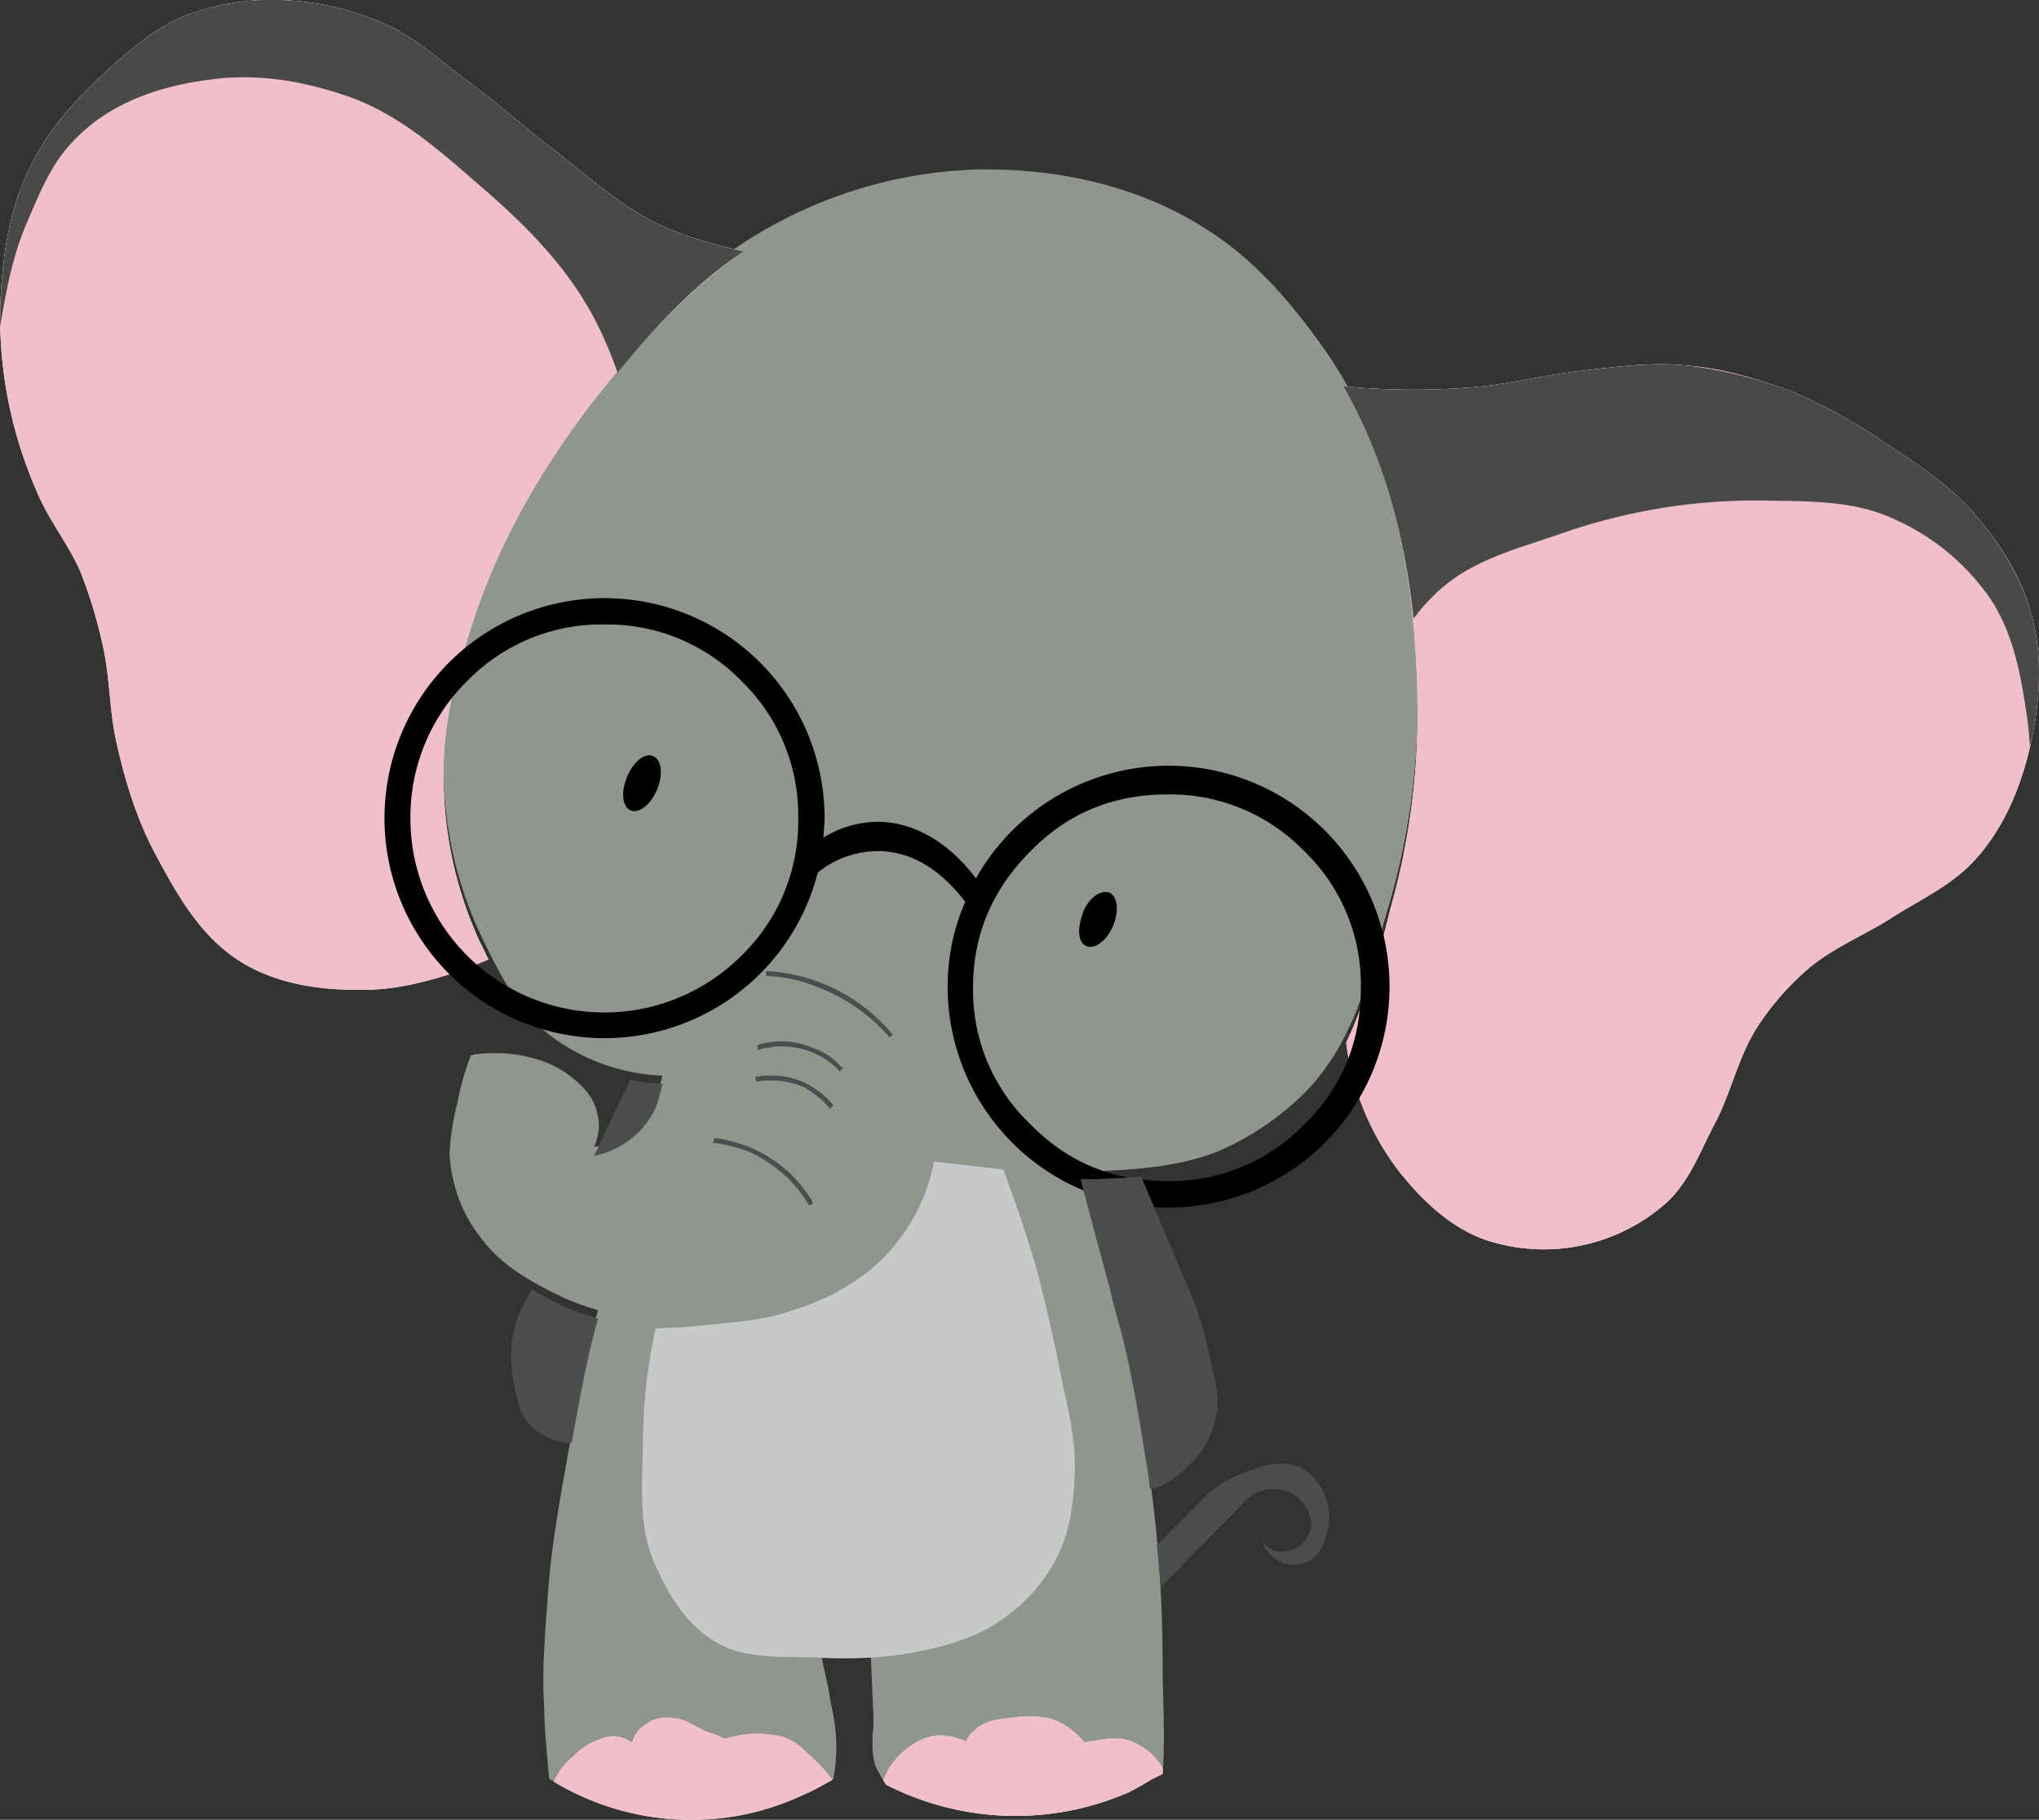 <?xml version="1.0" encoding="UTF-8"?>
<svg xmlns="http://www.w3.org/2000/svg" width="409.258" height="365.347" viewBox="0 0 409.258 365.347">
  <rect x="0" y="0" width="409.258" height="365.347" fill="#333333" stroke="none"/>
  <defs>
    <style>.a{fill:#90958e;}.a,.b,.c,.d,.e,.f,.g{fill-rule:evenodd;}.b{fill:#eeeedf;}.c{fill:#f1becc;}.e{fill:#c6c8c9;}.f{fill:#4b4d4f;}.g{fill:#494a48;}</style>
  </defs>
  <g transform="translate(-672.726 -587.771)">
    <g transform="translate(672.725 587.771)">
      <g transform="translate(409.258 0) rotate(90)">
        <g transform="translate(0 0)">
          <g transform="translate(0 0)">
            <path class="a" d="M201.153,67.639c7.254-1.961,14.508-3.921,21.958-5.686,2.745-.784,5.49-1.568,8.234-2.157,8.234-2.353,16.469-3.529,24.9-5.1a267.273,267.273,0,0,1,43.328-3.529c7.45,0,15.1-.588,22.546,0l1.176,2.353a35.965,35.965,0,0,1,2.549,4.705,56.014,56.014,0,0,1,4.705,22.546,57.249,57.249,0,0,1-6.274,25.879,36.408,36.408,0,0,1-3.725,2.157,15.289,15.289,0,0,1-4.313.588h-2.157a9.546,9.546,0,0,0-2.353-.2h-.784c-4.705.2-9.215.392-13.92.588v10.195c2.745-.588,5.294-1.176,8.038-1.764l2.549-.392a41.578,41.578,0,0,1,8.626-1.176h.2a38.289,38.289,0,0,1,6.666.588l1.176,1.961a36.581,36.581,0,0,1,1.96,3.921,51.129,51.129,0,0,1,5.1,22.546,53.844,53.844,0,0,1-8.234,28.624c-4.313.392-8.43.784-12.744.98-2.157,0-4.313.2-6.47.2-5.293,0-10.587-.392-15.88-.784-10-.588-20-2.353-29.8-4.117l-3.137-.588c-8.626-1.568-17.449-3.137-26.075-5.49a50.954,50.954,0,0,1-2.549,7.058c-2.745,5.686-5.882,11.567-10.979,15.684a29.829,29.829,0,0,1-15.684,6.862c-.784,0-1.568.2-2.157.2a51.906,51.906,0,0,1-9.411-1.372l-.784-.2a53.835,53.835,0,0,1-9.607-2.745,19.093,19.093,0,0,1-.392-4.705,25.607,25.607,0,0,1,.98-7.646,20.121,20.121,0,0,1,3.529-7.45c1.961-2.549,4.313-4.9,7.45-5.49a9.841,9.841,0,0,1,2.353-.392,11.63,11.63,0,0,1,4.509.98,16.739,16.739,0,0,0-9.607-12.351,16.56,16.56,0,0,0-3.333-.98c-.392-.2-.98-.2-1.372-.392a40.128,40.128,0,0,1-7.646,21.958c-5.1,7.058-12.94,10.783-20.586,14.508a78.674,78.674,0,0,1-34.114,7.45h-.784c-10.391-.2-20.39-2.941-30.193-6.078-17.841-5.882-33.918-15.684-48.034-27.448-10.979-9.215-21.958-19.017-28.82-31.565A90.661,90.661,0,0,1,0,87.833V86.46C0,69.992,4.117,53.327,13.724,39.8,19.8,31.173,27.84,24.507,36.466,18.429,56.856,4.313,81.951.2,106.458,0h.784a141.027,141.027,0,0,1,39.6,5.49l4.705,1.372c12.548,3.333,25.291,6.862,34.506,16.469A56.281,56.281,0,0,1,197.036,39.8c3.137,7.646,3.725,16.273,4.117,24.7Z" transform="translate(34.013 124.744)"></path>
            <path class="b" d="M357.309,242.182l.98,1.764a36.585,36.585,0,0,1,1.961,3.921,53.173,53.173,0,0,1-2.549,50.19,13.419,13.419,0,0,1-5.294-4.117,11.73,11.73,0,0,1-3.137-4.9,6.474,6.474,0,0,1-.392-4.705,9.152,9.152,0,0,1,.98-1.961,6.23,6.23,0,0,1-3.921-3.137c-1.176-1.569-1.176-3.529-.98-5.49.2-2.353,1.961-4.313,2.745-6.47a26.2,26.2,0,0,1,1.372-3.529,22.379,22.379,0,0,1-.98-7.254c.2-1.961.2-3.921,1.176-5.686.784-1.764,2.157-2.941,3.333-4.313a33.242,33.242,0,0,1,4.705-4.313m-2.353-66.267h1.176l1.176,2.353c.98,1.568,1.764,2.941,2.549,4.509a56.882,56.882,0,0,1-1.568,48.622c-.392.2-.588.392-.98.588l-2.353-1.176c-3.137-2.157-5.882-5.294-6.47-9.215a11.613,11.613,0,0,1,1.176-6.274,5.352,5.352,0,0,1-2.353-1.764c-2.157-2.157-2.157-5.294-2.549-8.234a18.152,18.152,0,0,1,.392-7.254,14.247,14.247,0,0,1,4.705-6.47,10.113,10.113,0,0,1-.392-2.157c-.392-2.353-.784-4.705,0-6.862a14.106,14.106,0,0,1,2.353-4.117,12.8,12.8,0,0,1,3.137-2.549M50.482,260.023c6.862,10.195,16.273,18.625,25.683,26.664,14.312,11.763,30.389,21.566,48.034,27.448,9.8,3.137,19.8,6.078,30.193,6.078h.98a79.291,79.291,0,0,0,34.114-7.45c.98-.588,2.157-.98,3.137-1.568.98,2.353,1.961,4.705,2.745,7.058,1.765,5.686,3.333,11.567,3.333,17.645.2,8.43-.98,17.253-5.293,24.507-4.9,8.234-13.136,12.94-21.174,17.253-7.45,4.117-15.88,6.666-24.115,8.43-5.882,1.176-11.959,1.176-17.645,2.353a98.31,98.31,0,0,0-15.292,4.509c-5.686,2.353-10.587,6.47-16.273,8.822a87.325,87.325,0,0,1-37.251,7.45c-9.411-.392-18.625-1.568-27.056-5.489-7.646-3.529-14.116-9.019-19.8-15.292-4.509-4.9-9.215-10.195-11.763-16.665A48.7,48.7,0,0,1,.1,351.188,55.516,55.516,0,0,1,5,331.583c2.745-6.078,7.45-10.979,11.371-16.273,4.313-5.882,9.215-11.371,13.724-17.253,4.705-6.078,10-11.959,13.724-18.625,3.333-6.078,5.1-12.744,6.666-19.409m158.8-120.966c-6.862-3.333-14.508-5.49-21.958-7.646l-4.705-1.176a143.037,143.037,0,0,0-39.6-5.49h-.98c-22.35.2-45.093,3.529-64.5,14.9a144.669,144.669,0,0,0,.2-26.075c-.588-7.45-2.549-14.508-3.333-21.958-.784-7.058-1.765-14.116-.98-21.174.588-7.254,2.745-14.312,5.294-21.174A107.844,107.844,0,0,1,89.1,30.638c4.313-6.666,8.626-13.136,14.7-18.233,5.686-4.705,11.959-8.822,19.214-10.783,7.45-2.157,15.488-1.961,23.135-.588,9.8,1.765,19.606,5.293,27.056,12.351,4.9,4.705,7.646,10.979,11.371,16.665,3.529,5.686,6.078,12.155,10.783,17.253a54.979,54.979,0,0,0,10.195,8.822c6.078,4.117,13.332,5.49,19.8,8.822,5.49,2.941,11.763,5.1,16.077,9.8a37.033,37.033,0,0,1,7.45,36.466c-2.549,7.058-7.842,12.548-13.724,17.253a53.655,53.655,0,0,1-21.174,9.8,39.251,39.251,0,0,1-4.705.784" transform="translate(0 0)"></path>
            <path class="c" d="M136.155,139.056c-6.862-3.333-14.508-5.49-21.958-7.646l-4.705-1.176a143.037,143.037,0,0,0-39.6-5.49h-.98c-22.35.2-45.093,3.529-64.5,14.9a144.669,144.669,0,0,0,.2-26.075c-.588-7.45-2.549-14.508-3.333-21.958C.484,84.553-.5,77.5.288,70.437c.588-7.254,2.745-14.312,5.294-21.174A107.843,107.843,0,0,1,15.973,30.638C20.286,23.972,24.6,17.5,30.677,12.4,36.363,7.7,42.636,3.582,49.89,1.622c7.45-2.157,15.488-1.961,23.134-.588,9.8,1.765,19.606,5.293,27.056,12.351,4.9,4.705,7.646,10.979,11.371,16.665,3.529,5.686,6.078,12.155,10.783,17.253a54.98,54.98,0,0,0,10.195,8.822c6.078,4.117,13.332,5.49,19.8,8.822,5.49,2.941,11.763,5.1,16.077,9.8a37.033,37.033,0,0,1,7.45,36.466c-2.549,7.058-7.842,12.548-13.724,17.253a53.656,53.656,0,0,1-21.174,9.8,39.255,39.255,0,0,1-4.705.784" transform="translate(73.132 0)"></path>
            <path class="c" d="M50.482,0c6.862,10.195,16.273,18.625,25.683,26.664C90.477,38.427,106.554,48.23,124.2,54.111c9.8,3.137,19.8,6.078,30.193,6.078h.98a79.292,79.292,0,0,0,34.114-7.45c.98-.588,2.157-.98,3.137-1.568.98,2.353,1.961,4.705,2.745,7.058,1.765,5.686,3.333,11.567,3.333,17.645.2,8.43-.98,17.253-5.293,24.507-4.9,8.234-13.136,12.94-21.174,17.253-7.45,4.117-15.88,6.666-24.115,8.43-5.882,1.176-11.959,1.176-17.645,2.353a98.315,98.315,0,0,0-15.292,4.509c-5.686,2.353-10.587,6.47-16.273,8.822a87.325,87.325,0,0,1-37.251,7.45c-9.411-.392-18.625-1.568-27.056-5.49-7.646-3.529-14.116-9.019-19.8-15.292-4.509-4.9-9.215-10.195-11.763-16.665A48.7,48.7,0,0,1,.1,91.166,55.517,55.517,0,0,1,5,71.56c2.745-6.078,7.45-10.979,11.371-16.273,4.313-5.882,9.215-11.371,13.724-17.253,4.705-6.078,10-11.959,13.724-18.625C47.149,13.332,48.913,6.666,50.482,0" transform="translate(0 260.023)"></path>
            <path class="c" d="M10.37,0h1.176l1.176,2.353c.98,1.568,1.764,2.941,2.549,4.509A56.94,56.94,0,0,1,19.977,29.6,57.25,57.25,0,0,1,13.7,55.484c-.392.2-.588.392-.98.588L10.37,54.9C7.233,52.739,4.489,49.6,3.9,45.681a11.614,11.614,0,0,1,1.176-6.274,5.352,5.352,0,0,1-2.353-1.764C.567,35.486.567,32.349.175,29.408a18.155,18.155,0,0,1,.392-7.254,14.247,14.247,0,0,1,4.705-6.47,10.115,10.115,0,0,1-.392-2.157c-.392-2.353-.784-4.705,0-6.862A14.1,14.1,0,0,1,7.233,2.549,12.8,12.8,0,0,1,10.37,0" transform="translate(344.586 175.915)"></path>
            <path class="c" d="M12.449,0l.98,1.765a36.568,36.568,0,0,1,1.96,3.921,53.317,53.317,0,0,1,5.1,22.546,53.443,53.443,0,0,1-7.646,27.644,13.419,13.419,0,0,1-5.293-4.117,11.73,11.73,0,0,1-3.137-4.9,6.474,6.474,0,0,1-.392-4.705A9.156,9.156,0,0,1,5,40.191a6.23,6.23,0,0,1-3.921-3.137C-.1,35.486-.1,33.526.1,31.565c.2-2.353,1.96-4.313,2.745-6.47a26.2,26.2,0,0,1,1.372-3.529,22.381,22.381,0,0,1-.98-7.254c.2-1.961.2-3.921,1.176-5.686.784-1.764,2.157-2.941,3.333-4.313A33.233,33.233,0,0,1,12.449,0" transform="translate(344.86 242.182)"></path>
            <path class="d" d="M5.294,157.04a37.462,37.462,0,0,1,11.371-27.448,37.462,37.462,0,0,1,27.448-11.371,37.586,37.586,0,0,1,27.644,11.371,38.917,38.917,0,0,1-27.644,66.463,38.241,38.241,0,0,1-27.448-11.371A37.586,37.586,0,0,1,5.294,157.04m49.8-42.74a44.167,44.167,0,1,1-10.979-1.372c1.372,0,2.549.2,3.921.2A21.474,21.474,0,0,1,44.9,102.341c0-7.45,4.313-14.508,11.371-19.8a44.346,44.346,0,1,1,21.958,5.686A42.44,42.44,0,0,1,60.973,84.7c-6.666,5.1-10.195,10.979-10.195,17.645A19.449,19.449,0,0,0,55.092,114.3M39.407,44.112A37.462,37.462,0,0,1,50.778,16.665,37.151,37.151,0,0,1,78.226,5.293c10.783,0,20,3.725,27.448,11.371a37.462,37.462,0,0,1,11.371,27.448c0,10.783-3.725,20-11.371,27.448A37.021,37.021,0,0,1,78.226,83.128c-10.783,0-19.8-3.921-27.448-11.567C43.132,64.11,39.407,54.9,39.407,44.112M31.565,147.826c-.2,1.961,2.157,4.117,5.294,5.1s5.686.2,5.882-1.568c.2-1.961-2.157-4.117-5.1-5.1-3.137-.98-5.686-.392-6.078,1.568M59.013,56.268c-.2,1.961,1.961,4.313,5.1,5.1,3.137.98,5.686.392,5.882-1.568.2-1.765-1.961-4.117-5.1-5.1s-5.686-.2-5.882,1.568" transform="translate(120.081 130.822)"></path>
            <path class="e" d="M1.568,14.359c6.274-2.353,12.744-4.509,19.213-6.47,6.666-1.765,13.332-3.333,20.194-4.705C48.23,1.811,55.288-.345,62.738.047c5.882.2,11.763.98,17.057,3.725A33.751,33.751,0,0,1,92.146,14.947c4.117,5.882,5.686,13.136,6.862,20.194a86.107,86.107,0,0,1,.588,15.88c-.392,7.254.588,15.1-3.333,21.37-3.725,6.078-10,9.607-16.469,12.352-7.058,2.745-14.9,2.157-22.35,1.961a108.968,108.968,0,0,1-23.919-2.549c-.2-2.941-.2-5.686-.588-8.626-.588-6.47-.98-12.94-3.137-19.017a46.713,46.713,0,0,0-6.47-13.332A37.177,37.177,0,0,0,0,28.279Z" transform="translate(233.205 193.513)"></path>
            <path class="f" d="M.98,112.661a29.9,29.9,0,0,1,2.549-10.783A35.243,35.243,0,0,1,12.94,88.546l.392-.2-.588-.784-.392.392A35.225,35.225,0,0,0,0,112.661v.392H.98Zm14.7,1.568a10.116,10.116,0,0,1-.392-2.157,7.352,7.352,0,0,1-.2-2.157,16.73,16.73,0,0,1,1.176-6.078A15.669,15.669,0,0,1,19.8,98.545l.392-.2-.784-.784-.2.392a13.067,13.067,0,0,0-3.725,5.49,15.377,15.377,0,0,0-1.372,6.47,9.547,9.547,0,0,0,.2,2.353,10.116,10.116,0,0,0,.392,2.157l.2.392.98-.2Zm6.47.392a10.358,10.358,0,0,1-.2-2.549v-.588a16.165,16.165,0,0,1,1.372-6.078,18.781,18.781,0,0,1,3.921-4.9l.392-.2-.588-.784-.392.2a17.59,17.59,0,0,0-4.117,5.293,14.976,14.976,0,0,0-1.568,6.47v.588a12.942,12.942,0,0,0,.2,2.745v.392l.98-.2Zm12.352,8.43a37,37,0,0,1,1.765-6.666,29.861,29.861,0,0,1,4.313-6.666,25.466,25.466,0,0,1,6.078-5.1l.392-.2-.392-.784-.588.2a26.5,26.5,0,0,0-6.274,5.294,27.144,27.144,0,0,0-4.313,6.862,29,29,0,0,0-1.961,7.058v.392l.98.2ZM21.762,140.3l15.292,7.254a17.2,17.2,0,0,0-9.607-12.351,21.424,21.424,0,0,0-3.333-.98c-.392-.2-.98-.2-1.568-.392a24.354,24.354,0,0,1-.784,6.47m42.152,19.8c1.176-1.961,2.157-4.117,3.333-6.274.98-2.353,1.765-4.705,2.549-7.058,8.234,2.353,16.469,3.725,24.9,5.294a11.61,11.61,0,0,1-4.705,9.215c-1.765,1.372-3.921,1.568-6.078,2.157-3.921.784-8.038,1.176-11.763.2a23.451,23.451,0,0,1-6.47-2.549Zm40-124.1c-.2-3.333-3.137-6.078-5.294-8.43a17.554,17.554,0,0,0-7.842-4.509c-4.9-1.568-9.8.2-14.508,1.176a66.214,66.214,0,0,0-13.724,4.509l-21.37,9.019c.392,2.941.392,5.882.588,9.019v3.137c7.45-1.961,14.7-3.921,21.958-5.882,2.745-.588,5.49-1.372,8.234-2.157,8.43-2.157,16.469-3.529,25.1-4.9,2.353-.392,4.509-.784,6.862-.98m19.8-2.157c-2.745.2-5.686.392-8.43.784l-10-10a19.373,19.373,0,0,1-4.313-6.862c-1.765-4.313-3.529-9.411-.392-13.528A11.159,11.159,0,0,1,106.262.517a10.424,10.424,0,0,1,6.47,0c1.961.392,4.117,1.176,5.293,2.941a7.234,7.234,0,0,1,.98,5.293,7.19,7.19,0,0,1-4.509,4.705l1.176-1.176c1.372-1.961.98-4.313-.2-6.274a8.086,8.086,0,0,0-2.549-1.961c-1.568-.784-3.529-.392-5.293.588a7.627,7.627,0,0,0-2.941,3.137,9,9,0,0,0-.588,5.1A9.952,9.952,0,0,0,105.87,16.4Z" transform="translate(194.975 142.46)"></path>
            <path class="g" d="M74.793,285.314A79.568,79.568,0,0,0,64.6,289.627c-11.175,5.686-20,14.7-28.036,24.115-6.666,7.646-13.332,15.292-16.861,24.7-3.137,8.626-4.9,17.841-3.921,27.056,1.176,10.783,4.509,21.762,12.94,29.408,4.313,4.117,10.195,6.47,15.684,8.823,6.666,2.941,13.92,4.313,21.174,5.489H61.657c-9.411-.392-18.625-1.568-27.056-5.489-7.646-3.529-14.116-9.019-19.8-15.292-4.509-4.9-9.215-10.195-11.763-16.665A48.7,48.7,0,0,1,.1,351.188,55.516,55.516,0,0,1,5,331.583c2.745-6.078,7.45-10.979,11.371-16.273,4.313-5.882,9.215-11.371,13.724-17.253,4.705-6.078,10-11.959,13.724-18.625,3.333-6.078,5.1-12.744,6.666-19.409,6.47,9.8,15.292,17.841,24.311,25.291m74.893-283.5c-2.353.2-4.705.392-7.058.784-7.842,1.176-15.88,2.745-22.546,7.254A45.864,45.864,0,0,0,104.4,28.677c-4.117,8.43-3.725,18.233-3.921,27.448a118.164,118.164,0,0,0,6.862,40.387c2.941,8.626,5.293,17.841,11.763,24.507a36.529,36.529,0,0,0,5.1,4.509c-16.469,1.764-32.349,5.882-46.661,14.116a144.669,144.669,0,0,0,.2-26.075c-.588-7.45-2.549-14.508-3.333-21.958-.784-7.058-1.765-14.116-.98-21.174a88.216,88.216,0,0,1,5.294-21.174A107.844,107.844,0,0,1,89.1,30.638c4.313-6.666,8.626-13.136,14.7-18.233,5.686-4.705,12.155-8.822,19.214-10.783,7.646-2.157,15.488-1.961,23.135-.588a22.8,22.8,0,0,1,3.529.784" transform="translate(0 0)"></path>
          </g>
        </g>
      </g>
    </g>
  </g>
</svg>
